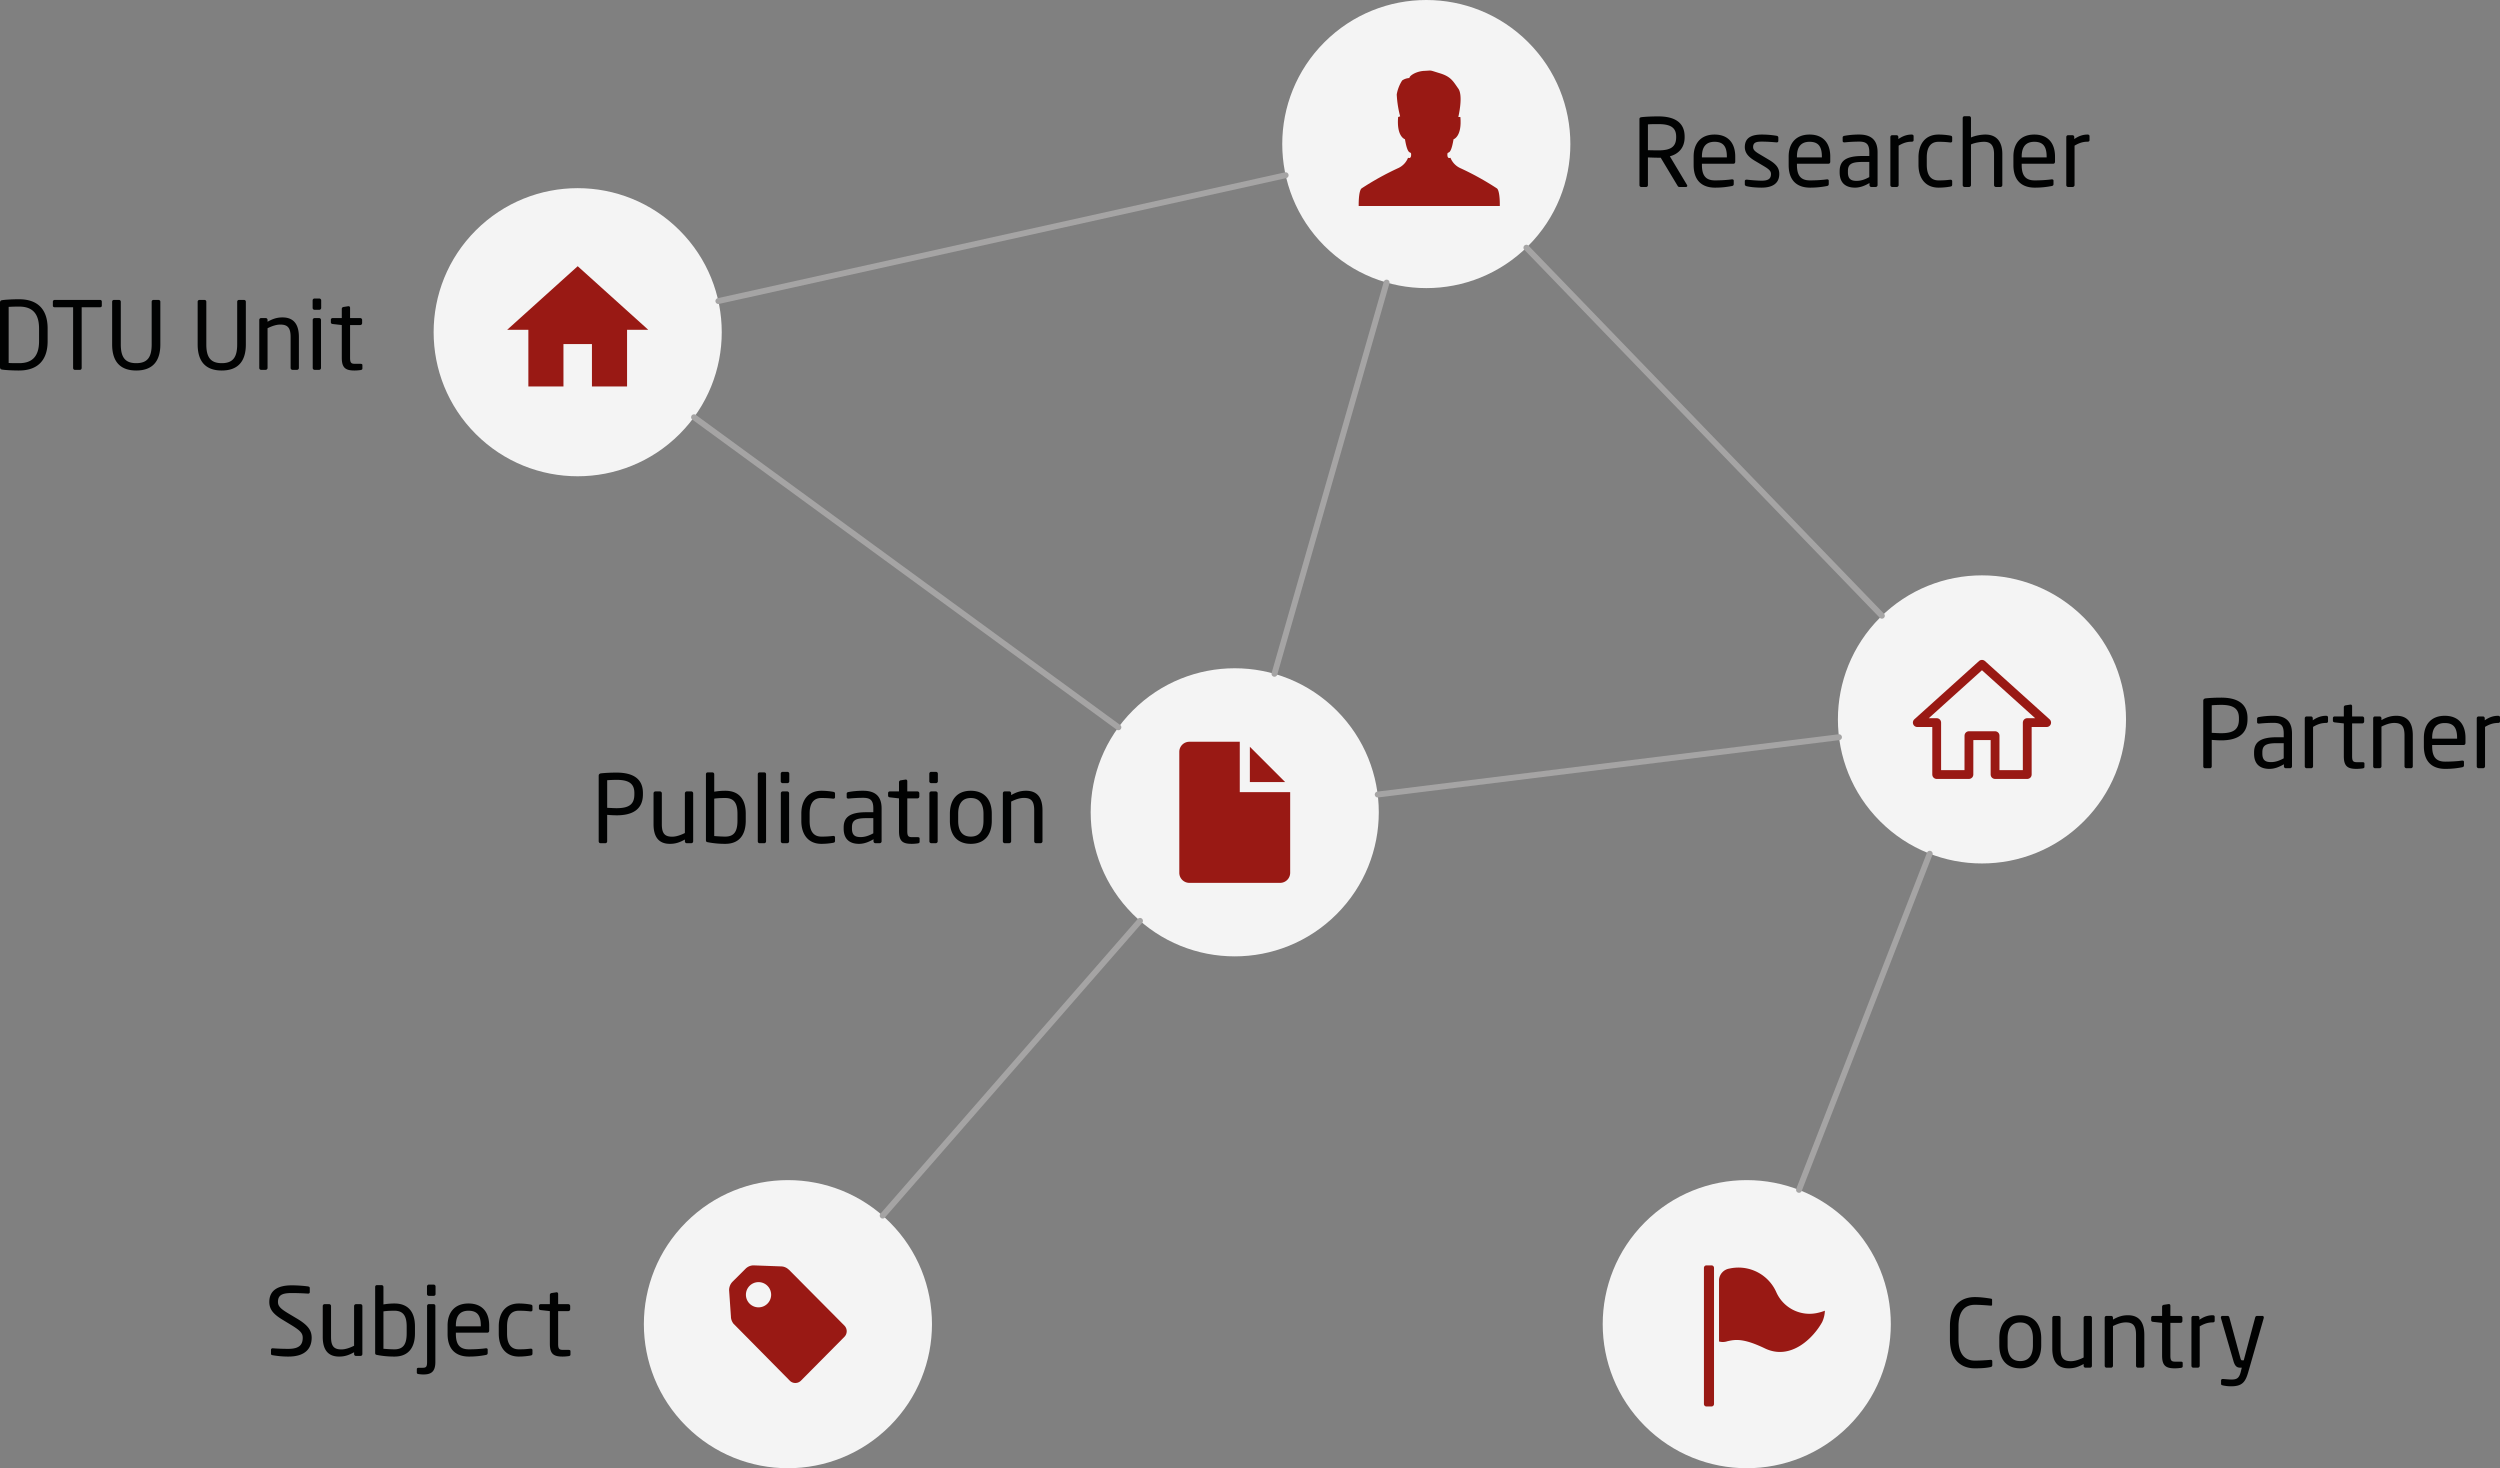 <svg id="Layer_1" xmlns="http://www.w3.org/2000/svg" viewBox="0 0 425.173 249.7"><rect x="0" y="0" width="425.173" height="249.7" fill="#808080" stroke="none"/><style>.st0{fill:#f4f4f4}.st1{fill:#991914}.st3{fill:none;stroke:#a5a4a4;stroke-linecap:round;stroke-linejoin:round}.st4{fill:#010202}</style><path id="Path_90" class="st0" d="M227.315 120.826c9.568 9.568 9.568 25.08 0 34.648-9.567 9.567-25.08 9.567-34.648 0-9.567-9.568-9.567-25.08 0-34.648 9.568-9.568 25.08-9.568 34.648 0"/><path id="Path_91" class="st1" d="M219.42 148.436c-.001.946-.768 1.713-1.715 1.714h-15.428a1.715 1.715 0 0 1-1.714-1.714v-20.572c.001-.947.768-1.714 1.714-1.714h8.571v8.57h8.571v13.716z"/><path id="Path_92" class="st1" d="M212.563 133.007h6l-6-6v6z"/><path id="Path_93" class="st0" d="M115.571 39.176c9.568 9.568 9.568 25.08 0 34.648-9.567 9.567-25.08 9.567-34.648 0-9.567-9.568-9.567-25.08 0-34.648 9.568-9.568 25.08-9.568 34.648 0"/><path id="Path_94" class="st1" d="M95.828 65.725h-5.97V56.09H86.25l12-10.817 12 10.817h-3.606v9.634h-5.974v-7.211h-4.845l.002 7.21z"/><path id="Path_95" class="st0" d="M259.895 7.176c9.568 9.568 9.568 25.08 0 34.648-9.567 9.567-25.08 9.567-34.648 0-9.567-9.568-9.567-25.08 0-34.648 9.568-9.568 25.08-9.568 34.648 0"/><path id="Path_96" class="st1" d="M248.015 19.9s.873-3.606 0-4.83c-.873-1.222-1.223-2.03-3.144-2.612s-1.219-.467-2.615-.407c-1.396.06-2.56.814-2.56 1.22-.438.022-.862.163-1.225.409a6.367 6.367 0 0 0-.93 2.385c.064 1.258.26 2.506.581 3.724l-.342.11c-.292 3.374 1.162 3.782 1.162 3.782.524 3.143 1.048 1.8 1.048 2.619s-.524.524-.524.524a3.233 3.233 0 0 1-1.629 1.745 47.664 47.664 0 0 0-6.3 3.489c-.523.529-.466 2.972-.466 2.972h24s.062-2.444-.464-2.97a47.764 47.764 0 0 0-6.3-3.488 3.234 3.234 0 0 1-1.628-1.745s-.524.289-.524-.524.524.524 1.048-2.62c0 0 1.453-.407 1.163-3.78h-.35V19.9z"/><path id="Path_97" class="st0" d="M151.325 207.876c9.568 9.568 9.568 25.08 0 34.648-9.567 9.567-25.08 9.567-34.648 0-9.567-9.568-9.567-25.08 0-34.648 9.568-9.568 25.08-9.568 34.648 0"/><path id="Path_98" class="st1" d="M143.602 225.439l-9.446-9.515h-.018a1.915 1.915 0 0 0-1.336-.55l-4.647-.174a1.963 1.963 0 0 0-1.37.585l-2.2 2.193c-.382.389-.593.915-.586 1.46l.013.188.3 4.345v.094c.045.404.207.787.467 1.1l.246.24 9.35 9.463a1.344 1.344 0 0 0 1.844-.062l7.38-7.443c.256-.254.4-.6.4-.96a1.356 1.356 0 0 0-.397-.964zm-14.6-3.1a2.144 2.144 0 1 1 0-4.288 2.144 2.144 0 0 1 .001 4.289v-.001z"/><path id="Path_99" class="st0" d="M354.395 105.026c9.568 9.568 9.568 25.08 0 34.648-9.567 9.567-25.08 9.567-34.648 0-9.567-9.568-9.567-25.08 0-34.648 9.568-9.568 25.08-9.568 34.648 0"/><path id="Path_100" d="M334.85 131.723h-5.479v-8.831h-3.3l11-9.915 11 9.915h-3.3v8.83h-5.474v-6.61h-4.442l-.005 6.61z" fill="none" stroke="#991914" stroke-width="1.5" stroke-linejoin="round"/><path id="Path_101" class="st0" d="M314.395 207.876c9.568 9.568 9.568 25.08 0 34.648-9.567 9.567-25.08 9.567-34.648 0-9.567-9.568-9.567-25.08 0-34.648 9.568-9.568 25.08-9.568 34.648 0"/><path id="Path_102" class="st1" d="M309.201 223.262a6.18 6.18 0 0 1-7.125-3.541 7.035 7.035 0 0 0-7.934-3.98 2.106 2.106 0 0 0-1.789 1.875v10.529a2.37 2.37 0 0 0 1.42-.043c.043-.011.08-.016.13-.027 1.338-.3 2.753-.434 6.256 1.248 4.393 2.105 8.24-1.773 9.73-4.473a4.86 4.86 0 0 0 .465-1.94c-.374.148-.76.265-1.153.352z"/><path id="Path_103" class="st1" d="M291.071 215.2h-.857a.43.43 0 0 0-.429.429v23.142a.43.43 0 0 0 .43.429h.856a.43.43 0 0 0 .43-.43V215.63a.43.43 0 0 0-.43-.43z"/><path id="Path_104" class="st3" d="M216.744 114.594l19.075-66.54"/><path id="Path_105" class="st3" d="M234.305 135.127l78.452-9.754"/><path id="Path_106" class="st3" d="M328.188 145.19l-22.234 57.17"/><path id="Path_107" class="st3" d="M193.878 156.608l-43.765 50.135"/><path id="Path_108" class="st3" d="M218.65 29.8L122.17 51.2"/><path id="Path_109" class="st3" d="M118.035 70.957l72.171 52.737"/><path class="st4" d="M377.749 125.912c-.512 0-1.184-.048-1.601-.08v4.498c0 .16-.111.32-.288.32h-.864c-.16 0-.288-.144-.288-.32v-11.157c0-.224.144-.368.384-.4.688-.08 1.729-.128 2.657-.128 2.593 0 4.482.896 4.482 3.473v.208c0 2.673-1.889 3.586-4.482 3.586zm3.025-3.794c0-1.617-.96-2.24-3.025-2.24-.497 0-1.216.032-1.601.064v4.69c.368.016 1.185.064 1.6.064 2.194 0 3.026-.704 3.026-2.37v-.208zM389.478 130.65h-.736a.322.322 0 0 1-.32-.32v-.352c-.768.449-1.569.785-2.465.785-1.36 0-2.609-.593-2.609-2.594v-.192c0-1.728 1.008-2.594 3.858-2.594h1.184v-.64c0-1.344-.465-1.808-1.713-1.808a23.19 23.19 0 0 0-2.449.128h-.08c-.144 0-.288-.048-.288-.256v-.56c0-.176.112-.273.336-.304a13.75 13.75 0 0 1 2.481-.21c2.225 0 3.121 1.122 3.121 3.01v5.587c0 .176-.144.32-.32.32zm-1.088-4.258h-1.184c-1.938 0-2.45.433-2.45 1.569v.192c0 1.152.544 1.457 1.473 1.457.736 0 1.393-.224 2.161-.64v-2.578zM395.59 122.95c-.737 0-1.41.193-2.21.673v6.707c0 .16-.144.32-.32.32h-.784c-.16 0-.305-.144-.305-.32v-8.164c0-.175.128-.32.305-.32h.752c.176 0 .305.145.305.32v.336c.8-.56 1.536-.768 2.256-.768.224 0 .336.096.336.288v.656c0 .177-.112.273-.336.273zM401.83 130.682a7.82 7.82 0 0 1-1.041.08c-1.472 0-2.177-.384-2.177-2.145v-5.586l-1.553-.176c-.176-.017-.304-.112-.304-.288v-.433c0-.176.128-.288.304-.288h1.553v-1.568c0-.16.112-.288.288-.32l.833-.129h.048c.128 0 .24.113.24.273v1.744h1.729c.175 0 .32.145.32.32v.544c0 .177-.145.32-.32.32h-1.729v5.587c0 .88.224 1.009.864 1.009h.897c.223 0 .336.064.336.223v.561c0 .145-.08.24-.288.272zM410.022 130.65h-.769a.322.322 0 0 1-.32-.32v-5.266c0-1.617-.544-2.113-1.76-2.113-.673 0-1.424.255-2.16.624v6.755c0 .16-.145.32-.321.32h-.784c-.16 0-.305-.144-.305-.32v-8.164c0-.175.128-.32.305-.32h.8c.176 0 .304.145.304.32v.304c.88-.496 1.6-.736 2.545-.736 1.921 0 2.785 1.2 2.785 3.33v5.266c0 .176-.144.32-.32.32zM418.999 126.697h-5.363v.224c0 1.904.752 2.61 2.225 2.61.929 0 2.113-.065 2.848-.178h.08c.13 0 .257.065.257.225v.544c0 .208-.064.32-.32.368-.912.176-1.793.273-2.865.273-1.841 0-3.634-.865-3.634-3.842v-1.44c0-2.29 1.265-3.747 3.554-3.747 2.337 0 3.521 1.472 3.521 3.746v.865c0 .208-.112.352-.303.352zm-1.122-1.217c0-1.809-.688-2.514-2.096-2.514-1.377 0-2.145.785-2.145 2.514v.144h4.241v-.144zM424.837 122.95c-.736 0-1.409.193-2.209.673v6.707c0 .16-.144.32-.32.32h-.784c-.16 0-.305-.144-.305-.32v-8.164c0-.175.128-.32.305-.32h.752c.176 0 .305.145.305.32v.336c.8-.56 1.536-.768 2.256-.768.224 0 .336.096.336.288v.656c0 .177-.112.273-.336.273zM338.506 232.504c-.672.128-1.296.208-2.657.208-1.969 0-4.225-1.057-4.225-4.947v-2.224c0-3.922 2.256-4.946 4.225-4.946 1.009 0 1.985.144 2.69.255.143.017.255.065.255.208v.817c0 .097-.032.177-.191.177h-.049c-.576-.05-1.76-.145-2.688-.145-1.57 0-2.785.912-2.785 3.634v2.224c0 2.69 1.215 3.634 2.785 3.634.912 0 2.064-.08 2.64-.128h.065c.176 0 .256.08.256.256v.656c0 .193-.145.289-.32.32zM343.578 232.712c-2.354 0-3.554-1.553-3.554-3.907v-1.215c0-2.354 1.2-3.907 3.554-3.907 2.352 0 3.569 1.553 3.569 3.907v1.215c0 2.354-1.217 3.907-3.57 3.907zm2.16-5.122c0-1.633-.656-2.674-2.16-2.674-1.49 0-2.146 1.025-2.146 2.674v1.215c0 1.633.64 2.674 2.146 2.674 1.488 0 2.16-1.024 2.16-2.674v-1.215zM355.466 232.6h-.8c-.175 0-.304-.145-.304-.32v-.305c-.88.497-1.6.737-2.545.737-1.921 0-2.785-1.201-2.785-3.33v-5.266c0-.176.144-.32.32-.32h.769c.175 0 .32.144.32.32v5.266c0 1.617.544 2.113 1.76 2.113.673 0 1.424-.256 2.16-.624v-6.755c0-.16.145-.32.321-.32h.784c.16 0 .305.144.305.32v8.163c0 .176-.128.32-.305.32zM364.362 232.6h-.768a.321.321 0 0 1-.32-.32v-5.266c0-1.618-.544-2.114-1.76-2.114-.673 0-1.426.256-2.162.624v6.755c0 .16-.144.32-.32.32h-.784c-.16 0-.304-.144-.304-.32v-8.163c0-.176.128-.32.304-.32h.8c.176 0 .304.144.304.32v.304c.88-.496 1.6-.737 2.545-.737 1.92 0 2.785 1.202 2.785 3.33v5.266c0 .176-.143.32-.32.32zM370.921 232.632c-.319.048-.736.08-1.04.08-1.472 0-2.176-.385-2.176-2.146v-5.586l-1.553-.175c-.176-.017-.304-.113-.304-.289v-.432c0-.176.128-.288.304-.288h1.553v-1.569c0-.16.112-.288.288-.32l.832-.128h.048c.127 0 .24.112.24.273v1.744h1.728c.177 0 .32.144.32.32v.544a.32.32 0 0 1-.32.32h-1.728v5.586c0 .881.224 1.009.864 1.009h.897c.224 0 .335.064.335.224v.56c0 .145-.08.24-.288.273zM376.314 224.9c-.736 0-1.41.193-2.209.673v6.706c0 .16-.145.32-.32.32H373c-.16 0-.304-.144-.304-.32v-8.163c0-.176.128-.32.304-.32h.752c.176 0 .305.144.305.32v.336c.8-.56 1.536-.769 2.257-.769.224 0 .336.097.336.289v.656c0 .177-.112.272-.336.272zM384.987 224.18l-2.642 9.22c-.496 1.729-1.088 2.368-2.928 2.368a6.655 6.655 0 0 1-1.345-.143c-.193-.048-.336-.097-.336-.256v-.593c0-.176.128-.256.304-.256h.047c.353.033 1.074.096 1.425.096.912 0 1.313-.24 1.585-1.36l.16-.657h-.224c-.48 0-.897-.112-1.185-1.104l-2.129-7.315c-.015-.032-.015-.08-.015-.112 0-.16.095-.272.288-.272h.88c.128 0 .24.128.272.256l1.889 6.947c.08.32.192.352.304.352h.256l1.953-7.315a.325.325 0 0 1 .304-.24h.897c.16 0 .255.112.255.272 0 .032 0 .08-.015.112zM286.744 31.8h-1.025c-.192 0-.288 0-.417-.208l-2.864-4.77H282.021c-.528 0-.912-.017-1.76-.049v4.706c0 .16-.112.32-.289.32h-.864c-.16 0-.288-.144-.288-.32V20.275c0-.224.097-.32.385-.352.687-.08 1.888-.128 2.816-.128 2.53 0 4.482.848 4.482 3.441v.112c0 1.793-1.056 2.85-2.513 3.234l2.913 4.865a.262.262 0 0 1 .049.145c0 .112-.08.208-.208.208zm-1.681-8.564c0-1.6-1.041-2.129-3.042-2.129-.496 0-1.376 0-1.76.048v4.386a97.04 97.04 0 0 0 1.76.032c1.969 0 3.042-.496 3.042-2.225v-.112zM294.807 27.847h-5.362v.223c0 1.904.752 2.61 2.224 2.61.93 0 2.114-.065 2.85-.177h.08c.128 0 .256.064.256.224v.544c0 .208-.064.32-.32.368-.912.176-1.793.273-2.866.273-1.84 0-3.633-.864-3.633-3.842v-1.44c0-2.29 1.264-3.746 3.553-3.746 2.337 0 3.522 1.472 3.522 3.746v.864c0 .208-.112.353-.304.353zm-1.121-1.217c0-1.809-.688-2.514-2.097-2.514-1.377 0-2.144.785-2.144 2.514v.143h4.241v-.143zM299.605 31.912c-.592 0-1.744-.048-2.53-.24-.207-.048-.335-.145-.335-.32v-.561c0-.144.128-.24.288-.24h.064c.769.096 1.937.176 2.513.176 1.041 0 1.585-.272 1.585-1.136 0-.48-.288-.785-1.2-1.328l-1.617-.961c-.977-.592-1.633-1.28-1.633-2.29 0-1.664 1.249-2.128 2.897-2.128.897 0 1.745.08 2.497.209.208.03.304.143.304.319v.528c0 .193-.111.273-.271.273h-.048c-.56-.048-1.585-.128-2.482-.128s-1.488.111-1.488.928c0 .48.368.785 1.104 1.216l1.584.945c1.33.784 1.761 1.472 1.761 2.417 0 1.632-1.2 2.32-2.993 2.32zM310.966 27.847h-5.362v.223c0 1.904.753 2.61 2.225 2.61.928 0 2.113-.065 2.85-.177h.08c.127 0 .255.064.255.224v.544c0 .208-.063.32-.32.368a14.53 14.53 0 0 1-2.865.273c-1.84 0-3.633-.864-3.633-3.842v-1.44c0-2.29 1.264-3.746 3.554-3.746 2.336 0 3.52 1.472 3.52 3.746v.864c0 .208-.111.353-.304.353zm-1.12-1.217c0-1.809-.688-2.514-2.096-2.514-1.377 0-2.146.785-2.146 2.514v.143h4.242v-.143zM318.998 31.8h-.737a.322.322 0 0 1-.32-.32v-.352c-.768.448-1.568.784-2.465.784-1.36 0-2.608-.593-2.608-2.594v-.191c0-1.729 1.007-2.594 3.857-2.594h1.185v-.64c0-1.344-.465-1.808-1.713-1.808a23.19 23.19 0 0 0-2.45.128h-.08c-.143 0-.288-.048-.288-.256v-.56c0-.176.113-.273.336-.304a13.75 13.75 0 0 1 2.482-.21c2.224 0 3.12 1.122 3.12 3.01v5.586c0 .176-.144.32-.32.32zm-1.088-4.258h-1.185c-1.937 0-2.45.432-2.45 1.568v.193c0 1.152.545 1.457 1.474 1.457.736 0 1.392-.225 2.16-.641v-2.577zM325.109 24.1c-.736 0-1.408.193-2.21.673v6.706c0 .16-.143.32-.32.32h-.784c-.16 0-.303-.144-.303-.32v-8.163c0-.176.128-.32.303-.32h.753c.176 0 .304.144.304.32v.336c.8-.56 1.537-.768 2.257-.768.224 0 .336.096.336.288v.656c0 .177-.112.272-.336.272zM331.686 31.735c-.528.097-1.249.177-2 .177-2.178 0-3.41-1.537-3.41-3.89v-1.249c0-2.352 1.216-3.89 3.41-3.89.735 0 1.472.08 2 .177.256.048.32.128.32.352v.576c0 .16-.129.24-.272.24h-.065c-.704-.08-1.2-.112-1.984-.112-1.28 0-2 .849-2 2.657v1.25c0 1.792.703 2.657 2 2.657.784 0 1.28-.033 1.984-.113h.065c.143 0 .272.08.272.24v.577c0 .208-.064.303-.32.351zM340.214 31.8h-.768a.322.322 0 0 1-.32-.32v-5.266c0-1.6-.672-2.098-1.712-2.098-.497 0-1.505.129-2.21.448v6.915c0 .16-.144.32-.32.32h-.784c-.16 0-.305-.144-.305-.32V20.083c0-.176.128-.32.305-.32h.8c.177 0 .305.144.305.32v3.298c.767-.337 1.76-.497 2.448-.497 1.697 0 2.882.976 2.882 3.33v5.265c0 .176-.145.32-.32.32zM349.19 27.847h-5.362v.223c0 1.904.753 2.61 2.224 2.61.929 0 2.114-.065 2.85-.177h.08c.128 0 .256.064.256.224v.544c0 .208-.064.32-.32.368a14.53 14.53 0 0 1-2.866.273c-1.84 0-3.633-.864-3.633-3.842v-1.44c0-2.29 1.265-3.746 3.553-3.746 2.338 0 3.522 1.472 3.522 3.746v.864c0 .208-.112.353-.304.353zm-1.12-1.217c0-1.809-.689-2.514-2.098-2.514-1.376 0-2.144.785-2.144 2.514v.143h4.242v-.143zM355.029 24.1c-.737 0-1.408.193-2.21.673v6.706c0 .16-.143.32-.32.32h-.784c-.16 0-.303-.144-.303-.32v-8.163c0-.176.128-.32.303-.32h.753c.176 0 .304.144.304.32v.336c.8-.56 1.537-.768 2.257-.768.224 0 .336.096.336.288v.656c0 .177-.112.272-.336.272zM3.25 63.012c-1.217 0-2.45-.08-2.914-.16-.208-.032-.336-.16-.336-.4V51.454c0-.224.128-.368.336-.4.464-.08 1.697-.16 2.914-.16 2.96 0 4.85 1.52 4.85 4.978v2.16c0 3.426-1.89 4.979-4.85 4.979zm3.393-7.139c0-2.897-1.473-3.73-3.393-3.73-.753 0-1.249.017-1.777.049v9.539c.512.032 1.024.032 1.777.032 1.92 0 3.393-.848 3.393-3.73v-2.16zM17.011 52.255H13.89V62.58c0 .16-.112.32-.288.32h-.88c-.16 0-.289-.144-.289-.32V52.255H9.312c-.176 0-.32-.08-.32-.256v-.704c0-.16.144-.288.32-.288h7.7c.175 0 .303.111.303.288V52c0 .16-.128.256-.304.256zM23.17 63.012c-2.593 0-4.098-1.377-4.098-4.434v-7.267c0-.16.128-.304.304-.304h.865c.16 0 .303.128.303.304v7.267c0 2.065.641 3.185 2.626 3.185 1.984 0 2.625-1.104 2.625-3.185v-7.267c0-.16.128-.304.304-.304h.864c.16 0 .305.128.305.304v7.267c0 3.057-1.505 4.434-4.098 4.434zM37.713 63.012c-2.593 0-4.097-1.377-4.097-4.434v-7.267c0-.16.128-.304.303-.304h.865c.16 0 .304.128.304.304v7.267c0 2.065.64 3.185 2.625 3.185 1.985 0 2.625-1.104 2.625-3.185v-7.267c0-.16.128-.304.305-.304h.864c.16 0 .304.128.304.304v7.267c0 3.057-1.505 4.434-4.098 4.434zM50.514 62.9h-.768a.321.321 0 0 1-.32-.32v-5.266c0-1.617-.545-2.113-1.761-2.113-.672 0-1.425.255-2.161.624v6.754c0 .16-.144.32-.32.32h-.785c-.16 0-.304-.144-.304-.32v-8.163c0-.175.128-.32.304-.32h.8c.177 0 .305.145.305.32v.304c.88-.496 1.6-.736 2.545-.736 1.92 0 2.785 1.2 2.785 3.33v5.265c0 .176-.144.32-.32.32zM54.304 52.688h-.816a.321.321 0 0 1-.32-.32v-1.28a.32.32 0 0 1 .32-.321h.816a.32.32 0 0 1 .32.32v1.28c0 .176-.144.32-.32.32zM54.272 62.9h-.769a.321.321 0 0 1-.32-.32v-8.164c0-.175.145-.32.32-.32h.769c.176 0 .32.145.32.32v8.163c0 .176-.144.32-.32.32zM61.345 62.932c-.32.048-.736.08-1.04.08-1.472 0-2.177-.385-2.177-2.145V55.28l-1.553-.176c-.176-.017-.304-.112-.304-.288v-.433c0-.176.128-.288.304-.288h1.553v-1.568c0-.16.112-.288.288-.32l.833-.129h.047c.128 0 .24.113.24.273v1.744h1.73c.175 0 .32.145.32.32v.544a.32.32 0 0 1-.32.32h-1.73v5.587c0 .88.225 1.008.865 1.008h.896c.224 0 .336.065.336.224v.56c0 .145-.08.24-.288.273zM49.051 230.712c-1.12 0-1.953-.113-2.657-.225-.272-.048-.304-.111-.304-.288v-.64c0-.176.128-.256.272-.256h.048a36.16 36.16 0 0 0 2.641.096c1.92 0 2.433-.768 2.433-1.888 0-.801-.464-1.25-1.92-2.146l-1.553-.944c-1.473-.897-2.21-1.713-2.21-2.993 0-1.937 1.393-2.833 3.826-2.833.945 0 2.177.095 2.786.192.16.031.272.111.272.271v.689c0 .16-.112.256-.272.256h-.033a45.326 45.326 0 0 0-2.753-.096c-1.648 0-2.353.353-2.353 1.52 0 .753.529 1.2 1.745 1.937l1.473.88c1.857 1.105 2.513 1.985 2.513 3.267 0 1.536-.8 3.2-3.954 3.2zM61.324 230.6h-.8c-.176 0-.304-.145-.304-.32v-.305c-.88.497-1.6.737-2.545.737-1.921 0-2.785-1.201-2.785-3.33v-5.266c0-.176.144-.32.32-.32h.768c.176 0 .32.144.32.32v5.266c0 1.617.544 2.113 1.761 2.113.672 0 1.424-.256 2.16-.624v-6.755c0-.16.145-.32.321-.32h.784c.16 0 .304.144.304.32v8.163c0 .176-.128.32-.304.32zM67.083 230.712c-.96 0-1.953-.08-2.945-.273-.288-.048-.336-.143-.336-.368v-11.204c0-.16.112-.305.288-.305h.816c.16 0 .304.128.304.305v2.977a11.46 11.46 0 0 1 1.873-.16c2.321 0 3.49 1.409 3.49 3.921v1.153c0 2.401-1.09 3.954-3.49 3.954zm2.081-5.107c0-1.713-.512-2.69-2.081-2.69-.496 0-1.344.017-1.873.113v6.355c.544.047 1.33.096 1.873.096 1.585 0 2.081-.976 2.081-2.721v-1.153zM72.041 233.753c-.32 0-.544-.016-.864-.065-.209-.03-.288-.111-.288-.256v-.591c0-.145.111-.225.336-.225h.656c.608 0 .752-.191.752-.992v-9.508c0-.16.112-.32.288-.32h.832c.177 0 .289.144.289.32v9.508c0 1.665-.72 2.129-2.001 2.129zm1.712-13.365h-.816c-.16 0-.32-.128-.32-.305v-1.296c0-.16.144-.32.32-.32h.816c.16 0 .32.143.32.32v1.296c0 .177-.143.305-.32.305zM82.892 226.646H77.53v.224c0 1.904.752 2.61 2.224 2.61.93 0 2.114-.065 2.85-.177h.08c.128 0 .256.064.256.224v.544c0 .208-.064.32-.32.368-.912.176-1.793.273-2.866.273-1.84 0-3.633-.865-3.633-3.842v-1.44c0-2.29 1.265-3.747 3.553-3.747 2.338 0 3.522 1.473 3.522 3.747v.864c0 .208-.112.352-.304.352zm-1.12-1.216c0-1.81-.689-2.514-2.098-2.514-1.376 0-2.144.785-2.144 2.514v.143h4.241v-.143zM90.235 230.535a11.54 11.54 0 0 1-2 .177c-2.177 0-3.41-1.537-3.41-3.89v-1.249c0-2.352 1.217-3.89 3.41-3.89.736 0 1.472.08 2 .177.257.048.32.128.32.352v.576c0 .16-.128.24-.272.24h-.064c-.704-.08-1.2-.112-1.985-.112-1.28 0-2 .848-2 2.657v1.25c0 1.792.704 2.656 2 2.656.785 0 1.281-.032 1.985-.112h.064c.144 0 .273.08.273.24v.576c0 .208-.064.304-.32.352zM96.73 230.632c-.32.048-.736.08-1.04.08-1.472 0-2.177-.385-2.177-2.146v-5.586l-1.553-.175c-.175-.017-.303-.113-.303-.289v-.432c0-.176.128-.288.303-.288h1.553v-1.569c0-.16.112-.288.288-.32l.833-.128h.048c.128 0 .24.112.24.273v1.744h1.728c.177 0 .32.144.32.32v.544a.32.32 0 0 1-.32.32h-1.728v5.586c0 .881.224 1.009.864 1.009h.897c.224 0 .336.064.336.224v.56c0 .145-.08.24-.289.273zM104.86 138.662a23.12 23.12 0 0 1-1.6-.08v4.498c0 .16-.112.32-.288.32h-.864c-.16 0-.288-.144-.288-.32v-11.156c0-.225.144-.369.384-.4.688-.08 1.729-.129 2.657-.129 2.593 0 4.482.897 4.482 3.474v.208c0 2.673-1.889 3.585-4.482 3.585zm3.026-3.793c0-1.617-.96-2.241-3.025-2.241-.496 0-1.216.032-1.6.064v4.69c.367.016 1.184.064 1.6.064 2.193 0 3.025-.704 3.025-2.369v-.208zM117.582 143.4h-.8c-.176 0-.304-.144-.304-.32v-.304c-.88.496-1.601.737-2.545.737-1.921 0-2.786-1.202-2.786-3.33v-5.266c0-.176.145-.32.32-.32h.769c.176 0 .32.144.32.32v5.265c0 1.618.544 2.114 1.76 2.114.673 0 1.425-.256 2.162-.624v-6.755c0-.16.144-.32.32-.32h.784c.16 0 .304.144.304.32v8.163c0 .176-.128.32-.304.32zM123.34 143.513c-.96 0-1.952-.08-2.944-.273-.29-.048-.337-.143-.337-.368v-11.204c0-.16.112-.305.288-.305h.817c.16 0 .304.128.304.305v2.976a11.46 11.46 0 0 1 1.872-.16c2.322 0 3.49 1.41 3.49 3.922v1.152c0 2.402-1.089 3.955-3.49 3.955zm2.081-5.107c0-1.713-.512-2.69-2.08-2.69-.497 0-1.345.017-1.873.113v6.354c.544.048 1.328.097 1.872.097 1.585 0 2.081-.976 2.081-2.722v-1.152zM129.996 143.4h-.832c-.16 0-.289-.144-.289-.32v-11.412c0-.16.112-.305.289-.305h.832c.16 0 .288.128.288.305v11.412c0 .16-.112.32-.288.32zM133.915 133.188h-.816a.321.321 0 0 1-.32-.32v-1.28a.32.32 0 0 1 .32-.32h.816a.32.32 0 0 1 .32.32v1.28c0 .176-.144.32-.32.32zm-.032 10.212h-.768a.321.321 0 0 1-.32-.32v-8.163c0-.176.144-.32.32-.32h.768c.176 0 .32.144.32.32v8.163c0 .176-.144.32-.32.32zM141.693 143.336a11.54 11.54 0 0 1-2.001.177c-2.177 0-3.41-1.538-3.41-3.89v-1.25c0-2.352 1.217-3.889 3.41-3.889.736 0 1.473.08 2 .177.257.048.321.128.321.352v.576c0 .16-.128.24-.272.24h-.064c-.704-.08-1.2-.112-1.985-.112-1.28 0-2 .848-2 2.657v1.249c0 1.793.704 2.657 2 2.657.785 0 1.28-.032 1.985-.112h.064c.144 0 .272.08.272.24v.576c0 .208-.064.304-.32.352zM149.613 143.4h-.736a.321.321 0 0 1-.32-.32v-.352c-.768.449-1.569.785-2.465.785-1.361 0-2.61-.593-2.61-2.594v-.192c0-1.728 1.01-2.593 3.858-2.593h1.185v-.64c0-1.345-.464-1.809-1.713-1.809-1.04 0-1.809.064-2.45.128h-.079c-.144 0-.288-.048-.288-.256v-.56c0-.176.112-.273.336-.304a13.749 13.749 0 0 1 2.481-.209c2.225 0 3.121 1.121 3.121 3.01v5.586c0 .176-.144.32-.32.32zm-1.088-4.258h-1.185c-1.937 0-2.449.433-2.449 1.569v.192c0 1.152.545 1.457 1.473 1.457.736 0 1.392-.224 2.16-.64v-2.578zM156.11 143.432c-.32.048-.737.08-1.041.08-1.472 0-2.177-.384-2.177-2.145v-5.586l-1.553-.176c-.175-.016-.303-.112-.303-.288v-.432c0-.176.128-.288.303-.288h1.553v-1.569c0-.16.112-.288.288-.32l.833-.128h.048c.127 0 .24.112.24.272v1.745h1.728c.177 0 .32.144.32.32v.544a.32.32 0 0 1-.32.32h-1.728v5.586c0 .88.224 1.009.864 1.009h.897c.224 0 .335.064.335.223v.561c0 .145-.08.24-.288.272zM159.18 133.188h-.816a.321.321 0 0 1-.32-.32v-1.28a.32.32 0 0 1 .32-.32h.816a.32.32 0 0 1 .32.32v1.28c0 .176-.144.32-.32.32zm-.032 10.212h-.768a.321.321 0 0 1-.32-.32v-8.163c0-.176.144-.32.32-.32h.768c.176 0 .32.144.32.32v8.163c0 .176-.144.32-.32.32zM165.101 143.513c-2.353 0-3.554-1.553-3.554-3.907v-1.216c0-2.353 1.201-3.906 3.554-3.906 2.353 0 3.57 1.553 3.57 3.906v1.216c0 2.354-1.217 3.907-3.57 3.907zm2.16-5.123c0-1.632-.656-2.673-2.16-2.673-1.489 0-2.145 1.025-2.145 2.673v1.216c0 1.633.64 2.674 2.145 2.674 1.488 0 2.16-1.024 2.16-2.674v-1.216zM176.974 143.4h-.768a.321.321 0 0 1-.32-.32v-5.266c0-1.617-.544-2.113-1.761-2.113-.672 0-1.424.256-2.16.624v6.755c0 .16-.145.32-.321.32h-.784c-.16 0-.304-.144-.304-.32v-8.163c0-.176.128-.32.304-.32h.8c.176 0 .304.144.304.32v.304c.88-.497 1.6-.737 2.545-.737 1.921 0 2.785 1.201 2.785 3.33v5.266c0 .176-.144.32-.32.32z"/><path id="Path_110" class="st3" d="M259.591 42.123l60.46 62.6"/></svg>
